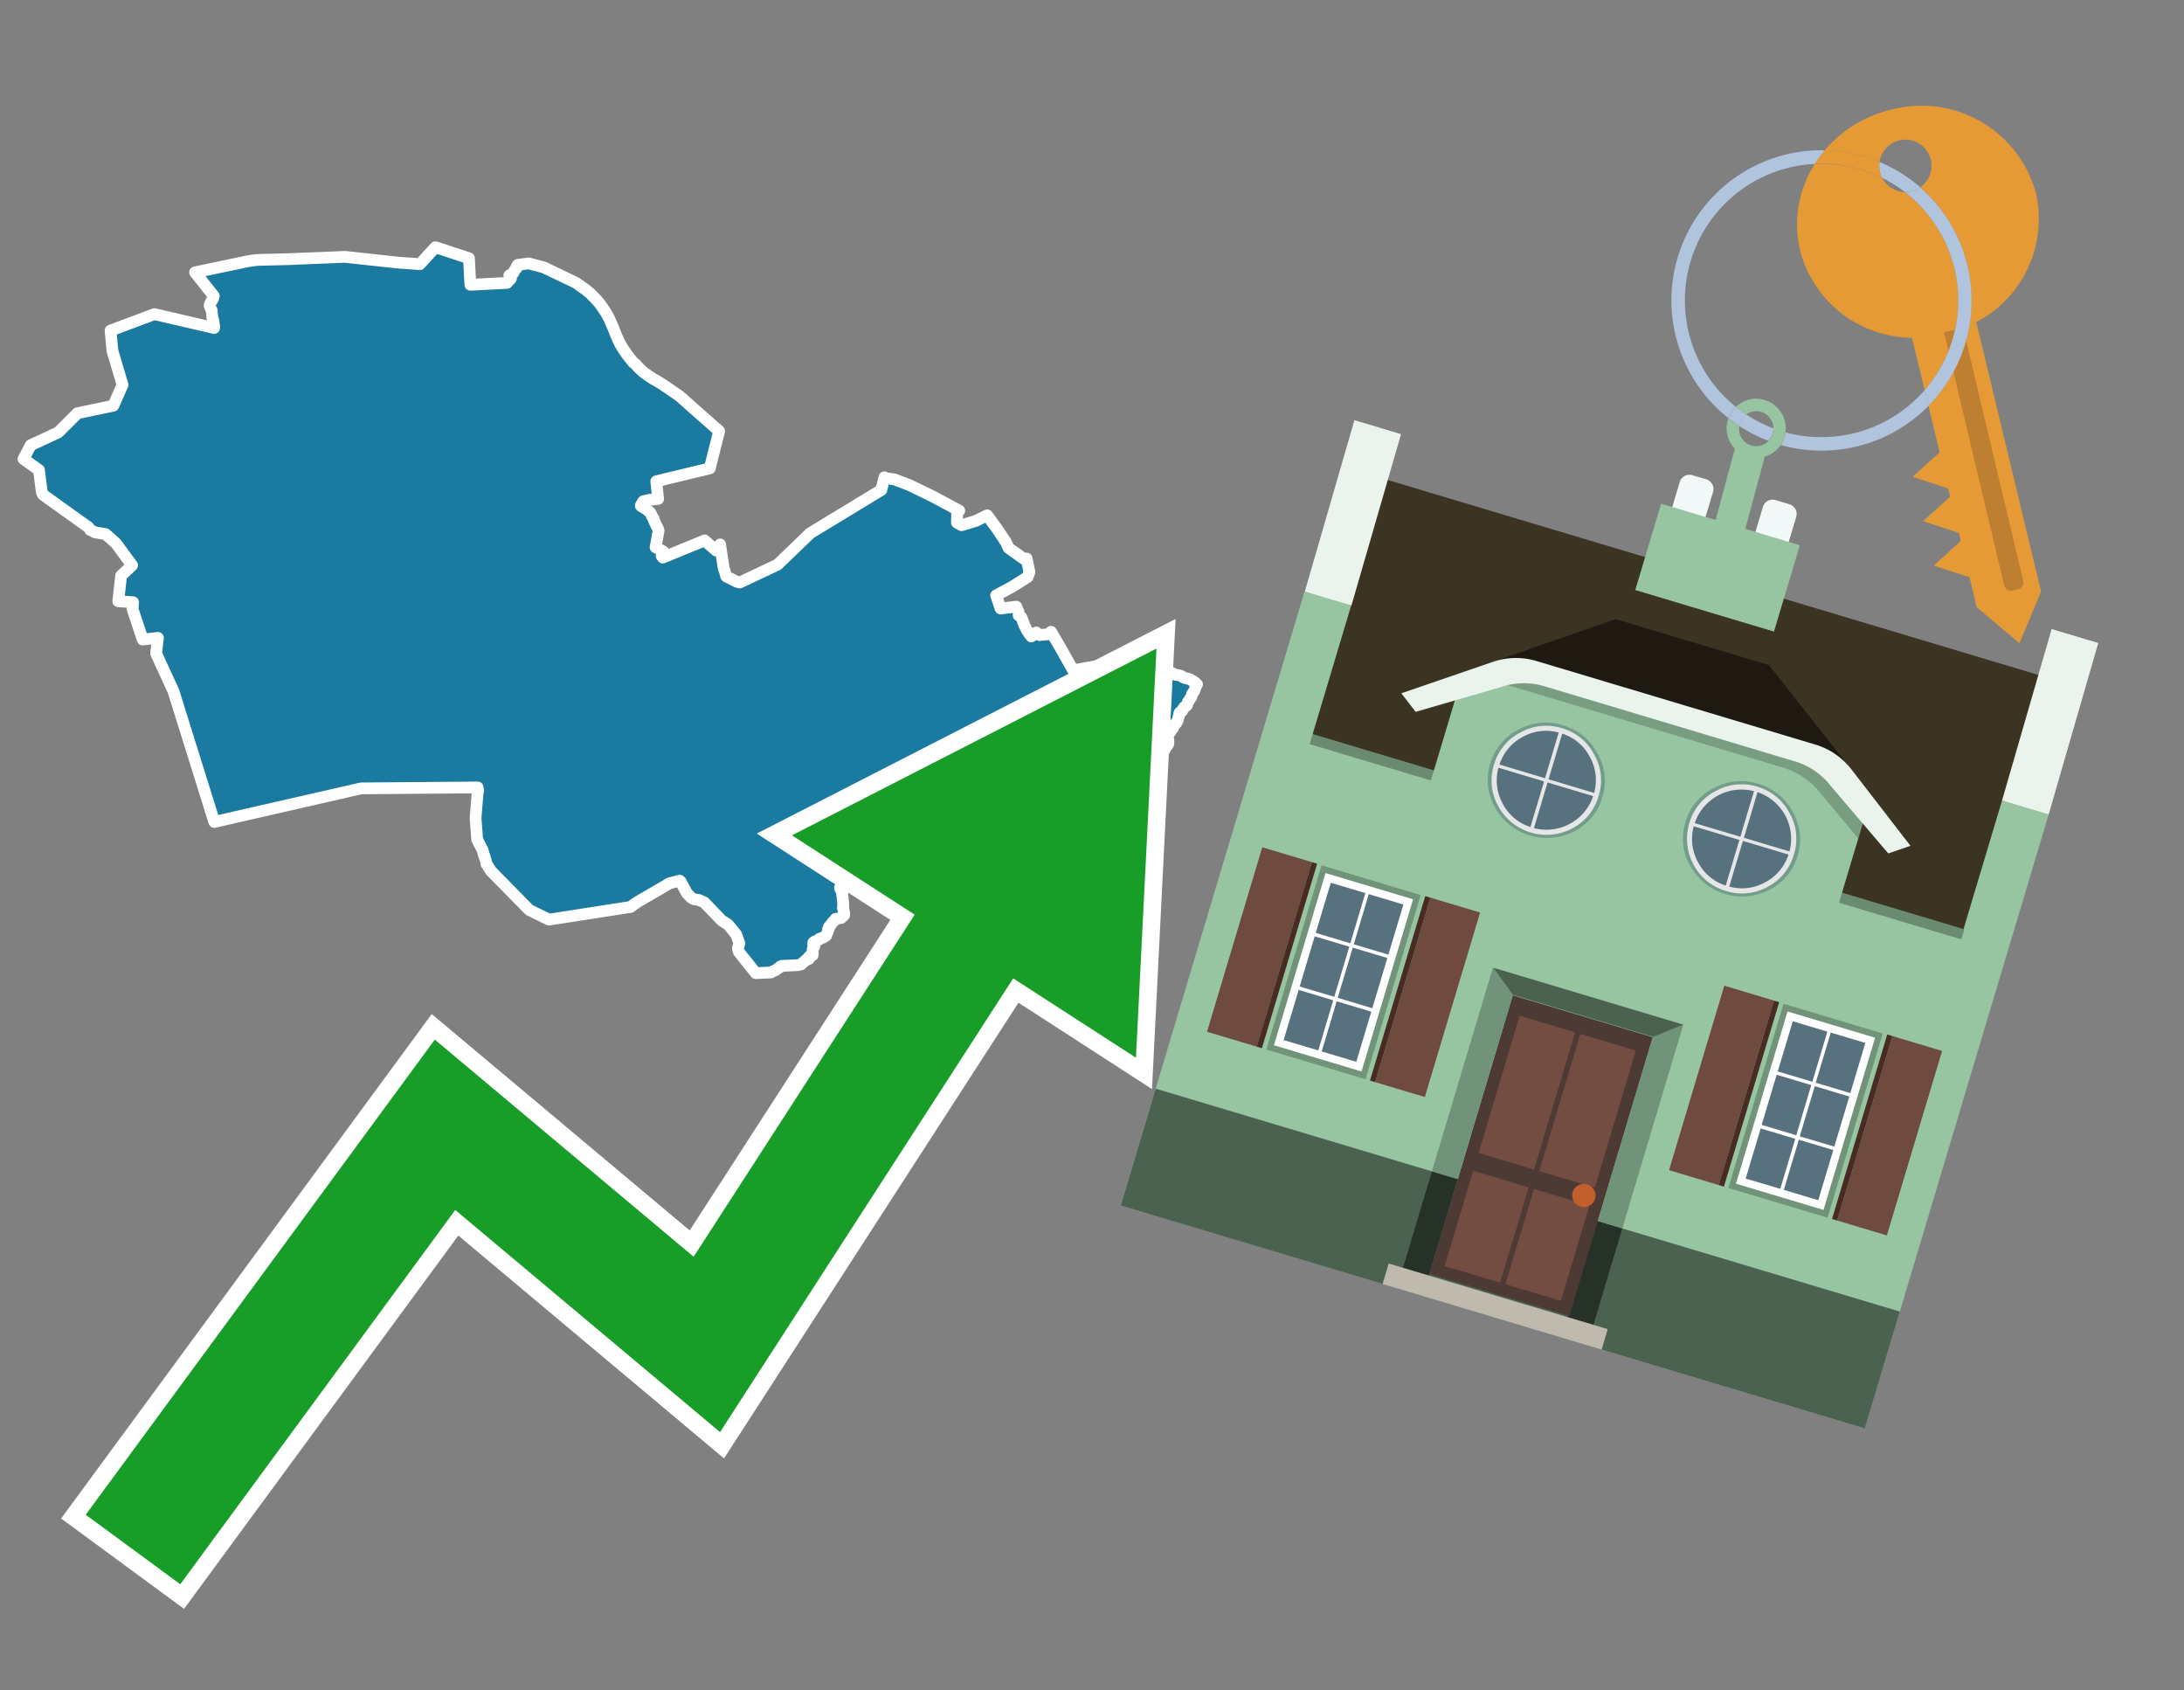 <svg id="Text" xmlns="http://www.w3.org/2000/svg" width="93.05" height="72" viewBox="0 0 93.05 72"><rect x="0" y="0" width="93.05" height="72" fill="#808080" stroke="none"/><polygon points="12.25,11.04 14.69,10.94 17.01,11.19 17.89,11.25 18.55,10.53 19.98,11 20.04,12.13 21.6,12.05 21.66,11.98 21.7,11.94 21.74,11.9 21.77,11.86 21.73,11.8 21.72,11.77 21.7,11.73 21.83,11.66 21.87,11.63 21.9,11.57 21.91,11.54 21.94,11.5 21.97,11.45 22.01,11.42 22.01,11.36 22.04,11.31 22.06,11.28 22.53,11.22 23.17,11.39 24.49,12.02 24.59,12.08 24.73,12.18 24.77,12.21 24.81,12.24 24.94,12.33 25.1,12.46 25.16,12.51 25.2,12.55 25.22,12.58 25.29,12.64 25.43,12.79 25.5,12.87 25.58,12.97 25.63,13.04 25.68,13.11 25.71,13.16 25.79,13.28 25.81,13.31 25.88,13.43 25.91,13.49 25.93,13.52 25.96,13.58 26.01,13.7 26.08,13.86 26.1,13.9 26.15,14.02 26.16,14.05 26.28,14.35 26.31,14.41 26.35,14.5 26.37,14.54 26.39,14.58 26.41,14.63 26.48,14.74 26.5,14.79 26.57,14.89 26.63,14.98 26.66,15.02 26.69,15.07 26.72,15.11 26.78,15.19 26.82,15.24 26.95,15.4 26.98,15.44 27.09,15.52 27.14,15.59 27.22,15.67 27.27,15.72 27.4,15.84 27.46,15.89 27.52,15.93 27.57,15.96 27.6,15.99 27.71,16.06 27.81,16.13 27.96,16.21 28.04,16.26 28.16,16.33 28.35,16.46 28.46,16.53 28.95,16.87 29.91,17.72 30.64,18.36 30.24,19.95 27.96,20.5 28.04,21.25 27.66,21.29 27.41,21.35 27.39,21.38 27.37,21.41 27.33,21.48 27.31,21.51 27.3,21.54 27.35,21.58 27.49,21.66 27.54,21.69 27.57,21.72 27.7,21.83 27.72,21.86 27.74,21.89 27.75,21.92 27.77,21.98 27.79,22.01 27.82,22.05 27.84,22.08 27.85,22.13 27.86,22.16 27.89,22.23 27.93,22.31 27.97,22.4 28.02,22.49 28.06,22.6 27.93,23.31 28.26,23.49 28.26,23.53 28.25,23.58 28.24,23.61 28.21,23.65 28.19,23.68 28.21,23.71 28.24,23.75 30.02,23.02 30.51,23.45 30.54,23.41 30.65,23.27 30.67,23.23 30.68,23.19 30.83,24.19 30.9,24.4 30.94,24.55 31.39,24.78 31.52,24.81 33.13,24.05 34.52,22.71 37.55,20.87 37.68,20.33 37.68,20.36 38.11,20.42 38.74,20.66 39.73,21.14 40.87,21.75 40.78,21.78 40.77,22.26 40.97,22.37 41.07,22.34 41.57,22.19 42.06,21.95 42.49,22.54 42.85,23.08 42.97,23.34 43.66,23.83 43.74,23.79 43.76,23.89 43.86,24.37 43.78,24.58 43.13,24.99 42.44,25.36 42.63,25.92 43.3,25.84 43.4,26.08 43.4,26.21 43.52,26.3 43.64,26.62 43.73,26.8 43.74,26.83 43.76,26.86 43.84,26.98 43.94,27.11 44.15,26.94 44.29,27.05 44.7,27.01 44.78,26.91 45.18,27.59 45.72,28.55 47.07,28.31 48.19,28.49 48.27,28.14 48.34,28.17 48.41,28.2 48.52,28.24 48.61,28.27 48.87,28.43 48.94,28.46 49.7,28.58 49.9,28.65 50,28.7 50.08,28.74 50.27,28.77 50.37,28.82 50.43,28.86 50.53,28.89 50.66,28.92 50.72,28.95 50.78,28.98 50.83,29.01 50.86,29.04 50.92,29.07 50.95,29.11 51,29.15 50.97,29.19 50.94,29.27 50.92,29.31 50.9,29.38 50.89,29.41 50.84,29.49 50.82,29.52 50.8,29.55 50.78,29.58 50.77,29.64 50.75,29.7 50.72,29.74 50.7,29.77 50.68,29.8 50.64,29.87 50.61,29.9 50.59,29.98 50.58,30.01 50.57,30.04 50.52,30.08 50.45,30.12 50.43,30.17 50.4,30.2 50.38,30.23 50.37,30.26 50.36,30.29 50.32,30.32 50.26,30.35 50.24,30.4 50.24,30.45 50.21,30.55 50.2,30.59 50.19,30.63 50.18,30.67 50.16,30.71 50.14,30.75 50.12,30.79 50.08,30.82 50.05,30.87 50.03,30.9 50.01,30.93 49.99,30.98 49.97,31.02 49.92,31.06 49.9,31.1 49.89,31.13 49.86,31.17 49.84,31.2 49.81,31.23 49.78,31.26 49.77,31.29 49.76,31.34 49.75,31.38 49.76,31.43 49.77,31.48 49.78,31.52 49.78,31.56 49.78,31.61 49.78,31.67 49.77,31.7 49.74,31.75 49.71,31.78 49.68,31.81 49.64,31.89 49.62,31.94 49.6,31.97 49.57,32.01 49.56,32.04 49.53,32.11 49.5,32.19 49.46,32.28 49.41,32.34 49.35,32.42 49.31,32.46 49.28,32.53 49.24,32.58 49.21,32.63 49.17,32.68 49.16,32.72 49.1,32.76 49.06,32.79 48.23,32.5 47.2,32.83 46.26,32.87 46.27,32.92 46.27,32.96 46.26,32.99 46.23,33.02 46.21,33.05 46.19,33.08 45.99,33.11 45.95,33.16 45.89,33.2 45.88,33.25 45.84,33.31 45.83,33.34 45.83,33.37 45.87,33.4 45.9,33.43 45.92,33.46 45.97,33.62 45.99,33.66 46,33.73 46.01,33.8 46.01,33.84 46,33.87 45.98,33.9 45.95,33.93 45.93,33.97 45.91,34.01 45.89,34.04 45.87,34.07 45.84,34.1 45.81,34.13 45.79,34.16 45.78,34.19 45.78,34.24 45.78,34.28 45.76,34.33 45.74,34.37 45.73,34.41 45.71,34.46 45.71,34.51 45.68,34.57 45.67,34.61 45.66,34.65 45.66,34.68 45.67,34.73 45.68,34.78 45.68,34.82 45.7,34.89 45.71,34.92 45.84,34.98 45.79,35.04 45.78,35.08 45.75,35.12 45.75,35.16 45.74,35.2 45.76,35.23 45.85,35.26 45.88,35.29 46.1,35.32 46.15,35.37 46.17,35.4 46.18,35.43 46.19,35.47 46.22,35.5 46.24,35.54 46.27,35.59 46.27,35.62 46.25,35.65 46.21,35.69 46.18,35.73 46.16,35.79 46.18,35.82 46.27,35.9 46.28,35.94 46.27,35.97 46.24,36 46.22,36.04 46.19,36.1 46.14,36.15 44.73,36.62 38.83,35.85 38.69,36.18 38.6,36.28 38.52,36.38 38.16,36.74 38.08,36.82 38.04,36.87 38,36.94 37.98,36.97 37.95,37.05 37.94,37.13 37.93,37.16 37.92,37.21 37.91,37.25 37.9,37.28 37.88,37.31 37.85,37.35 37.81,37.38 37.71,37.45 37.32,37.42 36.16,37.48 35.89,37.67 35.83,37.74 35.8,37.78 35.79,37.82 35.81,37.88 35.87,37.93 35.89,37.96 35.89,38.02 35.88,38.08 35.88,38.12 35.9,38.2 35.9,38.26 35.92,38.39 35.92,38.49 35.93,38.55 35.93,38.6 35.91,38.66 35.93,38.69 35.93,38.73 35.95,38.79 35.95,38.82 35.97,38.87 35.96,38.92 35.97,38.97 35.93,39.02 35.86,39.07 35.84,39.1 35.6,39.14 35.52,39.24 35.49,39.27 35.46,39.3 35.43,39.34 35.36,39.44 35.32,39.47 35.33,39.51 35.32,39.54 35.28,39.57 35.28,39.61 35.28,39.64 35.27,39.67 35.26,39.7 35.23,39.77 35.2,39.85 35.16,39.88 35.08,39.93 34.99,39.96 34.91,39.99 34.88,40.03 34.82,40.06 34.74,40.09 34.68,40.12 34.65,40.15 34.66,40.21 34.65,40.24 34.7,40.27 34.69,40.32 34.65,40.35 34.62,40.45 34.62,40.51 34.63,40.63 34.62,40.69 34.5,40.72 34.47,40.75 34.47,40.81 34.47,40.84 34.36,40.87 34.33,40.91 34.28,40.94 34.23,40.99 34.19,41.02 34.16,41.05 34.13,41.08 33.98,41.11 33.31,41.14 33.24,41.17 33.21,41.21 33.16,41.24 33.12,41.27 33.08,41.3 33.03,41.33 32.91,41.38 32.85,41.42 32.2,41.45 31.48,40.55 31.46,40.48 31.44,40.42 31.44,40.39 31.5,40.18 31.37,39.81 31.03,39.39 30.74,39.2 30.01,38.44 29.77,38.33 29.56,38.3 29.44,38.23 29.39,38.17 29.27,38.05 29.02,37.59 29,37.55 28.95,37.51 28.5,37.63 28.38,37.71 27.9,37.99 27.26,38.36 27.01,38.52 26.87,38.63 23.39,39.17 22.55,38.76 20.92,37.1 20.87,37.02 20.8,36.91 20.72,36.79 20.71,36.71 20.7,36.67 20.68,36.59 20.66,36.53 20.65,36.5 20.64,36.46 20.62,36.42 20.6,36.35 20.59,36.31 20.57,36.25 20.56,36.21 20.49,36.07 20.33,35.76 20.27,34.95 20.26,34.85 20.35,33.76 20.37,33.69 20.35,33.54 15.39,33.58 9.13,35.01 7.39,29.44 6.65,27.83 6.73,27.17 6.08,27.24 5.65,25.95 5.67,25.65 5.04,25.61 5.16,24.52 5.63,24.08 4.94,23.14 4.5,22.75 4.03,22.67 3.99,22.64 3.84,22.57 3.77,22.46 1.83,21.07 1.78,20.96 1.66,20.02 1,19.55 1.31,18.96 2.48,18.42 3.3,17.6 4.83,17.28 5.22,16.39 4.79,14.94 4.71,14.08 6.58,13.38 9.12,13.97 9.13,13.93 9.08,13.61 9.05,13.55 9.02,13.22 9,13.19 8.93,13.01 8.95,12.94 8.97,12.9 9,12.84 9.07,12.74 9.09,12.68 9.11,12.61 8.31,11.6 10.5,11.14 10.73,11.1 10.98,11.07 " fill="#1b7aa0" stroke="#fff" stroke-linejoin="round" stroke-width="0.5"/><polygon points="49.272 27.624 33.741 35.58 38.97 38.959 29.553 53.529 18.525 44.281 3.652 64.518 7.681 67.479 19.396 51.538 30.678 60.999 43.169 41.673 48.398 45.053 49.272 27.624" fill="none" stroke="#fff" stroke-miterlimit="10" stroke-width="1.5"/><polygon points="49.272 27.624 33.741 35.58 38.97 38.959 29.553 53.529 18.525 44.281 3.652 64.518 7.681 67.479 19.396 51.538 30.678 60.999 43.169 41.673 48.398 45.053 49.272 27.624" fill="#179d28"/><path d="M80.19,7.577a1.16,1.16,0,0,1-.094-.251,1.114,1.114,0,0,1-.018-.429A6.367,6.367,0,0,0,77.743,6.4a5.269,5.269,0,0,0-.423.577c.1,0,.192-.007.288-.007A5.794,5.794,0,0,1,80.19,7.577Z" fill="#e69a35"/><path d="M77.608,6.4A6.394,6.394,0,0,0,73.64,17.81a1.26,1.26,0,0,1,.317-.48A5.821,5.821,0,0,1,77.32,6.981a5.269,5.269,0,0,1,.423-.577Z" fill="#b0c4de"/><path d="M84.2,13.72a4.962,4.962,0,0,0,2.545-5.48,5.047,5.047,0,0,0-6.179-3.566A5.322,5.322,0,0,0,77.743,6.4a6.367,6.367,0,0,1,2.335.493,1.114,1.114,0,1,1,1.736,1.084,6.392,6.392,0,0,1,.347,9.3l.479,1.985-.438.4-.716.648.92.3.6.2.082.341-.438.4-.716.648.92.3.605.2.082.341-.438.4-.716.649.92.3.605.2.307,1.274,1.821,1.534.921-2.2Z" fill="#e69a35"/><path d="M81.154,8.179a1.115,1.115,0,0,1-.964-.6,5.794,5.794,0,0,0-2.582-.6c-.1,0-.192,0-.288.007a4.783,4.783,0,0,0-.625,3.685,4.962,4.962,0,0,0,4.765,3.715L82,16.617a5.82,5.82,0,0,0-.846-8.438Z" fill="#e69a35"/><path d="M74.1,18.142a6.386,6.386,0,0,0,1.232.63.73.73,0,0,0,.224-.527h0a5.783,5.783,0,0,1-1.159-.593A.733.733,0,0,0,74.1,18.142Z" fill="#b0c4de"/><path d="M74.4,17.652q-.228-.152-.44-.322a1.26,1.26,0,0,0-.317.48c.148.117.3.228.46.332A.733.733,0,0,1,74.4,17.652Z" fill="#b0c4de"/><path d="M74.824,16.984a1.257,1.257,0,0,0-.867.346c.141.114.288.222.44.322a.731.731,0,0,1,1.159.593h0a.732.732,0,1,1-1.463,0,.7.7,0,0,1,.007-.1c-.158-.1-.312-.215-.46-.332a1.258,1.258,0,0,0,.273,1.3l-.979,3.635,1.275.341.98-3.639a1.266,1.266,0,0,0,.681-.5,1.249,1.249,0,0,0,.2-.538,1.328,1.328,0,0,0,.012-.168A1.262,1.262,0,0,0,74.824,16.984Z" fill="#97c4a1"/><path d="M85.974,25.1l-.226.053a.3.3,0,0,1-.362-.223l-2.56-10.777.81-.193L86.2,24.736A.3.3,0,0,1,85.974,25.1Z" fill="#bf7f32"/><path d="M80.1,7.326a1.16,1.16,0,0,0,.094.251,5.833,5.833,0,0,1,.964.6,1.137,1.137,0,0,0,.287-.031,1.108,1.108,0,0,0,.373-.167A6.371,6.371,0,0,0,80.078,6.9,1.114,1.114,0,0,0,80.1,7.326Z" fill="#b0c4de"/><path d="M77.608,18.618a5.836,5.836,0,0,1-1.534-.2,1.24,1.24,0,0,1-.2.537,6.4,6.4,0,0,0,6.291-1.666L82,16.617A5.807,5.807,0,0,1,77.608,18.618Z" fill="#b0c4de"/><path d="M81.814,7.981a1.108,1.108,0,0,1-.373.167,1.137,1.137,0,0,1-.287.031A5.82,5.82,0,0,1,82,16.617l.161.667a6.392,6.392,0,0,0-.347-9.3Z" fill="#b0c4de"/><polygon points="83.79 39.753 55.78 31.364 58.988 20.404 86.964 28.783 83.79 39.753 83.79 39.753" fill="#3c3422" fill-rule="evenodd"/><polygon points="81.705 53.32 87.284 34.692 85.297 34.097 83.656 39.575 55.926 31.269 57.567 25.791 55.579 25.196 47.746 51.348 79.451 60.844 81.705 53.32" fill="#97c4a1" fill-rule="evenodd"/><rect x="69.522" y="21.148" width="0.444" height="28.983" transform="translate(15.592 92.226) rotate(-73.326)" opacity="0.3"/><polygon points="87.284 34.692 85.297 34.097 87.411 26.793 89.398 27.388 87.284 34.692 87.284 34.692" fill="#eaf3ec" fill-rule="evenodd"/><polygon points="57.578 25.794 55.591 25.199 57.705 17.896 59.692 18.491 57.578 25.794 57.578 25.794" fill="#eaf3ec" fill-rule="evenodd"/><polygon points="79.451 60.844 80.943 55.865 49.238 46.369 47.747 51.348 79.451 60.844 79.451 60.844" fill="#4c6251" fill-rule="evenodd"/><path d="M71.566,20.528l-.522,1.743,1.418.425.523-1.744a.432.432,0,0,0-.289-.536l-.593-.177A.431.431,0,0,0,71.566,20.528Z" fill="#f3f9f8" fill-rule="evenodd"/><path d="M75.111,21.589l-.522,1.743,1.418.425.522-1.743a.43.43,0,0,0-.289-.536l-.593-.178A.43.43,0,0,0,75.111,21.589Z" fill="#f3f9f8" fill-rule="evenodd"/><polygon points="75.368 28.329 68.829 26.37 63.807 28.121 78.733 32.591 75.368 28.329" fill="#1e1a11"/><polygon points="78.248 32.422 64.442 28.287 62.236 28.998 60.064 36.247 77.453 41.455 79.651 34.116 78.248 32.422" fill="#97c4a1"/><path d="M77.74,32.516S65.088,28.725,65,28.7l-.938.43,11.892,3.562a3.175,3.175,0,0,1,1.532,1l1.685,2.02.327-1.09Z" fill-rule="evenodd" opacity="0.2"/><path d="M77.35,31.716,65.458,28.154a3.041,3.041,0,0,0-1.854.037l-3.9,1.339.611.79,3.626-1.054a3.045,3.045,0,0,1,1.855-.037l10.673,3.2A3.028,3.028,0,0,1,78,33.477l2.45,2.874.945-.325-2.518-3.26A3.036,3.036,0,0,0,77.35,31.716Z" fill="#eaf3ec"/><polygon points="76.683 23.223 70.773 21.453 69.671 25.132 75.581 26.902 76.683 23.223 76.683 23.223" fill="#97c4a1" fill-rule="evenodd"/><g id="Symbol_9_0_Layer2_0_MEMBER_8_MEMBER_21_MEMBER_0_FILL" data-name="Symbol 9 0 Layer2 0 MEMBER 8 MEMBER 21 MEMBER 0 FILL"><path d="M66.584,30.892a2.39,2.39,0,0,0-1.891.189,2.317,2.317,0,0,0-1.2,1.448A2.345,2.345,0,0,0,63.7,34.4a2.528,2.528,0,0,0,3.367,1.008,2.339,2.339,0,0,0,1.2-1.447,2.313,2.313,0,0,0-.208-1.87A2.394,2.394,0,0,0,66.584,30.892Z" fill="#729d8c"/></g><g id="Symbol_9_0_Layer2_0_MEMBER_8_MEMBER_21_MEMBER_1_FILL" data-name="Symbol 9 0 Layer2 0 MEMBER 8 MEMBER 21 MEMBER 1 FILL"><path d="M66.547,31.016a2.241,2.241,0,0,0-1.769.185,2.213,2.213,0,0,0-1.127,1.376,2.239,2.239,0,0,0,.185,1.768,2.341,2.341,0,0,0,3.145.942,2.234,2.234,0,0,0,1.126-1.376,2.207,2.207,0,0,0-.185-1.768A2.237,2.237,0,0,0,66.547,31.016Z" fill="#e6e6e6"/></g><g id="Symbol_9_0_Layer2_0_MEMBER_8_MEMBER_21_MEMBER_2_MEMBER_0_FILL" data-name="Symbol 9 0 Layer2 0 MEMBER 8 MEMBER 21 MEMBER 2 MEMBER 0 FILL"><path d="M65.787,33.284,63.843,32.7a2.036,2.036,0,0,0,.186,1.539,2.015,2.015,0,0,0,1.175.986Z" fill="#58717f"/></g><g id="Symbol_9_0_Layer2_0_MEMBER_8_MEMBER_21_MEMBER_2_MEMBER_1_FILL" data-name="Symbol 9 0 Layer2 0 MEMBER 8 MEMBER 21 MEMBER 2 MEMBER 1 FILL"><path d="M65.827,33.148l.582-1.944a2.01,2.01,0,0,0-1.523.178,2.037,2.037,0,0,0-1,1.183Z" fill="#58717f"/></g><g id="Symbol_9_0_Layer2_0_MEMBER_8_MEMBER_21_MEMBER_2_MEMBER_2_FILL" data-name="Symbol 9 0 Layer2 0 MEMBER 8 MEMBER 21 MEMBER 2 MEMBER 2 FILL"><path d="M67.878,33.91l-1.943-.582-.582,1.944a2.1,2.1,0,0,0,2.525-1.362Z" fill="#58717f"/></g><g id="Symbol_9_0_Layer2_0_MEMBER_8_MEMBER_21_MEMBER_2_MEMBER_3_FILL" data-name="Symbol 9 0 Layer2 0 MEMBER 8 MEMBER 21 MEMBER 2 MEMBER 3 FILL"><path d="M66.558,31.249l-.582,1.943,1.943.582a2.031,2.031,0,0,0-.186-1.539A2.009,2.009,0,0,0,66.558,31.249Z" fill="#58717f"/></g><g id="Symbol_9_0_Layer2_0_MEMBER_8_MEMBER_21_MEMBER_0_FILL-2" data-name="Symbol 9 0 Layer2 0 MEMBER 8 MEMBER 21 MEMBER 0 FILL"><path d="M74.9,33.384a2.4,2.4,0,0,0-1.891.189,2.316,2.316,0,0,0-1.2,1.448,2.341,2.341,0,0,0,.209,1.87A2.527,2.527,0,0,0,75.387,37.9a2.345,2.345,0,0,0,1.2-1.447,2.314,2.314,0,0,0-.209-1.87A2.389,2.389,0,0,0,74.9,33.384Z" fill="#729d8c"/></g><g id="Symbol_9_0_Layer2_0_MEMBER_8_MEMBER_21_MEMBER_1_FILL-2" data-name="Symbol 9 0 Layer2 0 MEMBER 8 MEMBER 21 MEMBER 1 FILL"><path d="M74.867,33.508a2.239,2.239,0,0,0-1.768.185,2.21,2.21,0,0,0-1.127,1.376,2.316,2.316,0,0,0,1.564,2.883,2.261,2.261,0,0,0,1.765-.173A2.237,2.237,0,0,0,76.428,36.4a2.209,2.209,0,0,0-.185-1.769A2.239,2.239,0,0,0,74.867,33.508Z" fill="#e6e6e6"/></g><g id="Symbol_9_0_Layer2_0_MEMBER_8_MEMBER_21_MEMBER_2_MEMBER_0_FILL-2" data-name="Symbol 9 0 Layer2 0 MEMBER 8 MEMBER 21 MEMBER 2 MEMBER 0 FILL"><path d="M74.107,35.776l-1.943-.582a2.031,2.031,0,0,0,.186,1.539,2.009,2.009,0,0,0,1.175.986Z" fill="#58717f"/></g><g id="Symbol_9_0_Layer2_0_MEMBER_8_MEMBER_21_MEMBER_2_MEMBER_1_FILL-2" data-name="Symbol 9 0 Layer2 0 MEMBER 8 MEMBER 21 MEMBER 2 MEMBER 1 FILL"><path d="M74.148,35.64,74.73,33.7a2.1,2.1,0,0,0-2.525,1.362Z" fill="#58717f"/></g><g id="Symbol_9_0_Layer2_0_MEMBER_8_MEMBER_21_MEMBER_2_MEMBER_2_FILL-2" data-name="Symbol 9 0 Layer2 0 MEMBER 8 MEMBER 21 MEMBER 2 MEMBER 2 FILL"><path d="M76.2,36.4l-1.943-.582-.582,1.944a2.015,2.015,0,0,0,1.523-.178A2.036,2.036,0,0,0,76.2,36.4Z" fill="#58717f"/></g><g id="Symbol_9_0_Layer2_0_MEMBER_8_MEMBER_21_MEMBER_2_MEMBER_3_FILL-2" data-name="Symbol 9 0 Layer2 0 MEMBER 8 MEMBER 21 MEMBER 2 MEMBER 3 FILL"><path d="M74.879,33.741,74.3,35.684l1.943.582a2.1,2.1,0,0,0-1.361-2.525Z" fill="#58717f"/></g><polygon points="51.426 43.946 53.542 44.58 55.896 36.723 53.78 36.089 51.426 43.946 51.426 43.946" fill="#6e4a3f" fill-rule="evenodd"/><polygon points="53.542 44.58 53.764 44.647 56.117 36.789 55.896 36.723 53.542 44.58 53.542 44.58" fill="#482b22" fill-rule="evenodd"/><polygon points="60.706 46.726 58.59 46.092 60.943 38.235 63.059 38.868 60.706 46.726 60.706 46.726" fill="#6e4a3f" fill-rule="evenodd"/><polygon points="58.59 46.092 58.368 46.026 60.722 38.168 60.943 38.235 58.59 46.092 58.59 46.092" fill="#482b22" fill-rule="evenodd"/><rect x="53.146" y="39.209" width="8.19" height="4.408" transform="translate(1.145 84.365) rotate(-73.326)" fill="#719379"/><polygon points="60.205 38.304 56.474 37.187 54.277 44.522 58.008 45.639 60.205 38.304 60.205 38.304" fill="#fff" fill-rule="evenodd"/><path d="M59.792,38.527l-.64,2.136-1.474-.442.639-2.135,1.475.441Zm-1.621-.485-.64,2.136-1.474-.442L56.7,37.6l1.474.442Zm-2.158,1.84,1.475.441-.64,2.136-1.474-.441.639-2.136Zm-.683,2.282,1.474.441-.639,2.136L54.69,44.3l.64-2.135Zm.981,2.621.639-2.136,1.475.442-.64,2.135-1.474-.441Zm2.158-1.84L56.994,42.5l.64-2.136,1.474.442-.639,2.136Z" fill="#58717f" fill-rule="evenodd"/><polygon points="80.39 52.621 78.274 51.988 80.628 44.13 82.743 44.764 80.39 52.621 80.39 52.621" fill="#6e4a3f" fill-rule="evenodd"/><polygon points="78.274 51.988 78.053 51.921 80.406 44.064 80.628 44.13 78.274 51.988 78.274 51.988" fill="#482b22" fill-rule="evenodd"/><polygon points="71.111 49.842 73.227 50.476 75.58 42.619 73.464 41.985 71.111 49.842 71.111 49.842" fill="#6e4a3f" fill-rule="evenodd"/><polygon points="73.227 50.476 73.448 50.542 75.802 42.685 75.58 42.619 73.227 50.476 73.227 50.476" fill="#482b22" fill-rule="evenodd"/><rect x="72.83" y="45.105" width="8.19" height="4.408" transform="translate(9.534 107.426) rotate(-73.326)" fill="#719379"/><polygon points="76.159 43.083 79.889 44.2 77.692 51.535 73.962 50.418 76.159 43.083 76.159 43.083" fill="#fff" fill-rule="evenodd"/><path d="M76.381,43.5l1.475.442-.64,2.135-1.475-.441.64-2.136ZM78,43.981l1.474.442-.64,2.136-1.474-.442L78,43.981Zm.791,2.724-.64,2.135L76.679,48.4l.64-2.136,1.474.442Zm-.684,2.282-.639,2.135L76,50.68l.64-2.135,1.474.442Zm-2.26,1.65L74.375,50.2l.639-2.135,1.475.441-.64,2.136Zm-.791-2.724.64-2.135,1.474.441-.639,2.136-1.475-.442Z" fill="#58717f" fill-rule="evenodd"/><polygon points="67.888 56.431 69.118 52.323 68.019 51.994 66.789 56.102 67.888 56.431 67.888 56.431" fill="#263128" fill-rule="evenodd"/><polygon points="60.877 54.331 62.108 50.223 61.007 49.894 59.776 54.002 60.877 54.331 60.877 54.331" fill="#263128" fill-rule="evenodd"/><g id="Symbol_9_0_Layer2_0_MEMBER_8_MEMBER_12_MEMBER_0_FILL" data-name="Symbol 9 0 Layer2 0 MEMBER 8 MEMBER 12 MEMBER 0 FILL"><path d="M70.418,44.178l-5.965-1.786L60.9,54.27l5.964,1.786Z" fill="#4e3a34"/></g><g id="Symbol_9_0_Layer2_0_MEMBER_8_MEMBER_12_MEMBER_1_MEMBER_0_FILL" data-name="Symbol 9 0 Layer2 0 MEMBER 8 MEMBER 12 MEMBER 1 MEMBER 0 FILL"><path d="M65.358,49.815l1.75-5.843-2.363-.708L63,49.107Z" fill="#744d42"/></g><g id="Symbol_9_0_Layer2_0_MEMBER_8_MEMBER_12_MEMBER_1_MEMBER_1_FILL" data-name="Symbol 9 0 Layer2 0 MEMBER 8 MEMBER 12 MEMBER 1 MEMBER 1 FILL"><path d="M67.331,44.039l-1.75,5.842,2.364.708,1.75-5.842Z" fill="#744d42"/></g><g id="Symbol_9_0_Layer2_0_MEMBER_8_MEMBER_12_MEMBER_2_MEMBER_0_FILL" data-name="Symbol 9 0 Layer2 0 MEMBER 8 MEMBER 12 MEMBER 2 MEMBER 0 FILL"><path d="M63.915,54.633l1.215-4.058-2.363-.707-1.215,4.057Z" fill="#744d42"/></g><g id="Symbol_9_0_Layer2_0_MEMBER_8_MEMBER_12_MEMBER_2_MEMBER_1_FILL" data-name="Symbol 9 0 Layer2 0 MEMBER 8 MEMBER 12 MEMBER 2 MEMBER 1 FILL"><path d="M66.5,55.407l1.215-4.057-2.363-.708L64.138,54.7Z" fill="#744d42"/></g><g id="Symbol_9_0_Layer2_0_MEMBER_8_MEMBER_13_FILL" data-name="Symbol 9 0 Layer2 0 MEMBER 8 MEMBER 13 FILL"><path d="M67.959,51.058a.439.439,0,0,0-.045-.367.487.487,0,0,0-.669-.2.445.445,0,0,0-.239.282.457.457,0,0,0,.041.378.481.481,0,0,0,.293.242.459.459,0,0,0,.377-.042A.453.453,0,0,0,67.959,51.058Z" fill="#c35e2d"/></g><g id="Symbol_9_0_Layer2_0_MEMBER_8_MEMBER_14_FILL" data-name="Symbol 9 0 Layer2 0 MEMBER 8 MEMBER 14 FILL"><path d="M64.557,42.047l-.951-.833-2.6,8.68,1.1.329Z" fill="#719379"/></g><g id="Symbol_9_0_Layer2_0_MEMBER_8_MEMBER_15_FILL" data-name="Symbol 9 0 Layer2 0 MEMBER 8 MEMBER 15 FILL"><path d="M71.718,43.643l-1.2.19L68.072,52.01l1.046.313Z" fill="#719379"/></g><g id="Symbol_9_0_Layer2_0_MEMBER_8_MEMBER_16_FILL" data-name="Symbol 9 0 Layer2 0 MEMBER 8 MEMBER 16 FILL"><path d="M63.627,41.22l.836,1.156,5.961,1.786,1.294-.519Z" fill="#4c6251"/></g><polygon points="58.905 54.69 59.166 53.819 68.498 56.614 68.237 57.485 58.905 54.69 58.905 54.69" fill="#c0b9ad" fill-rule="evenodd"/></svg>